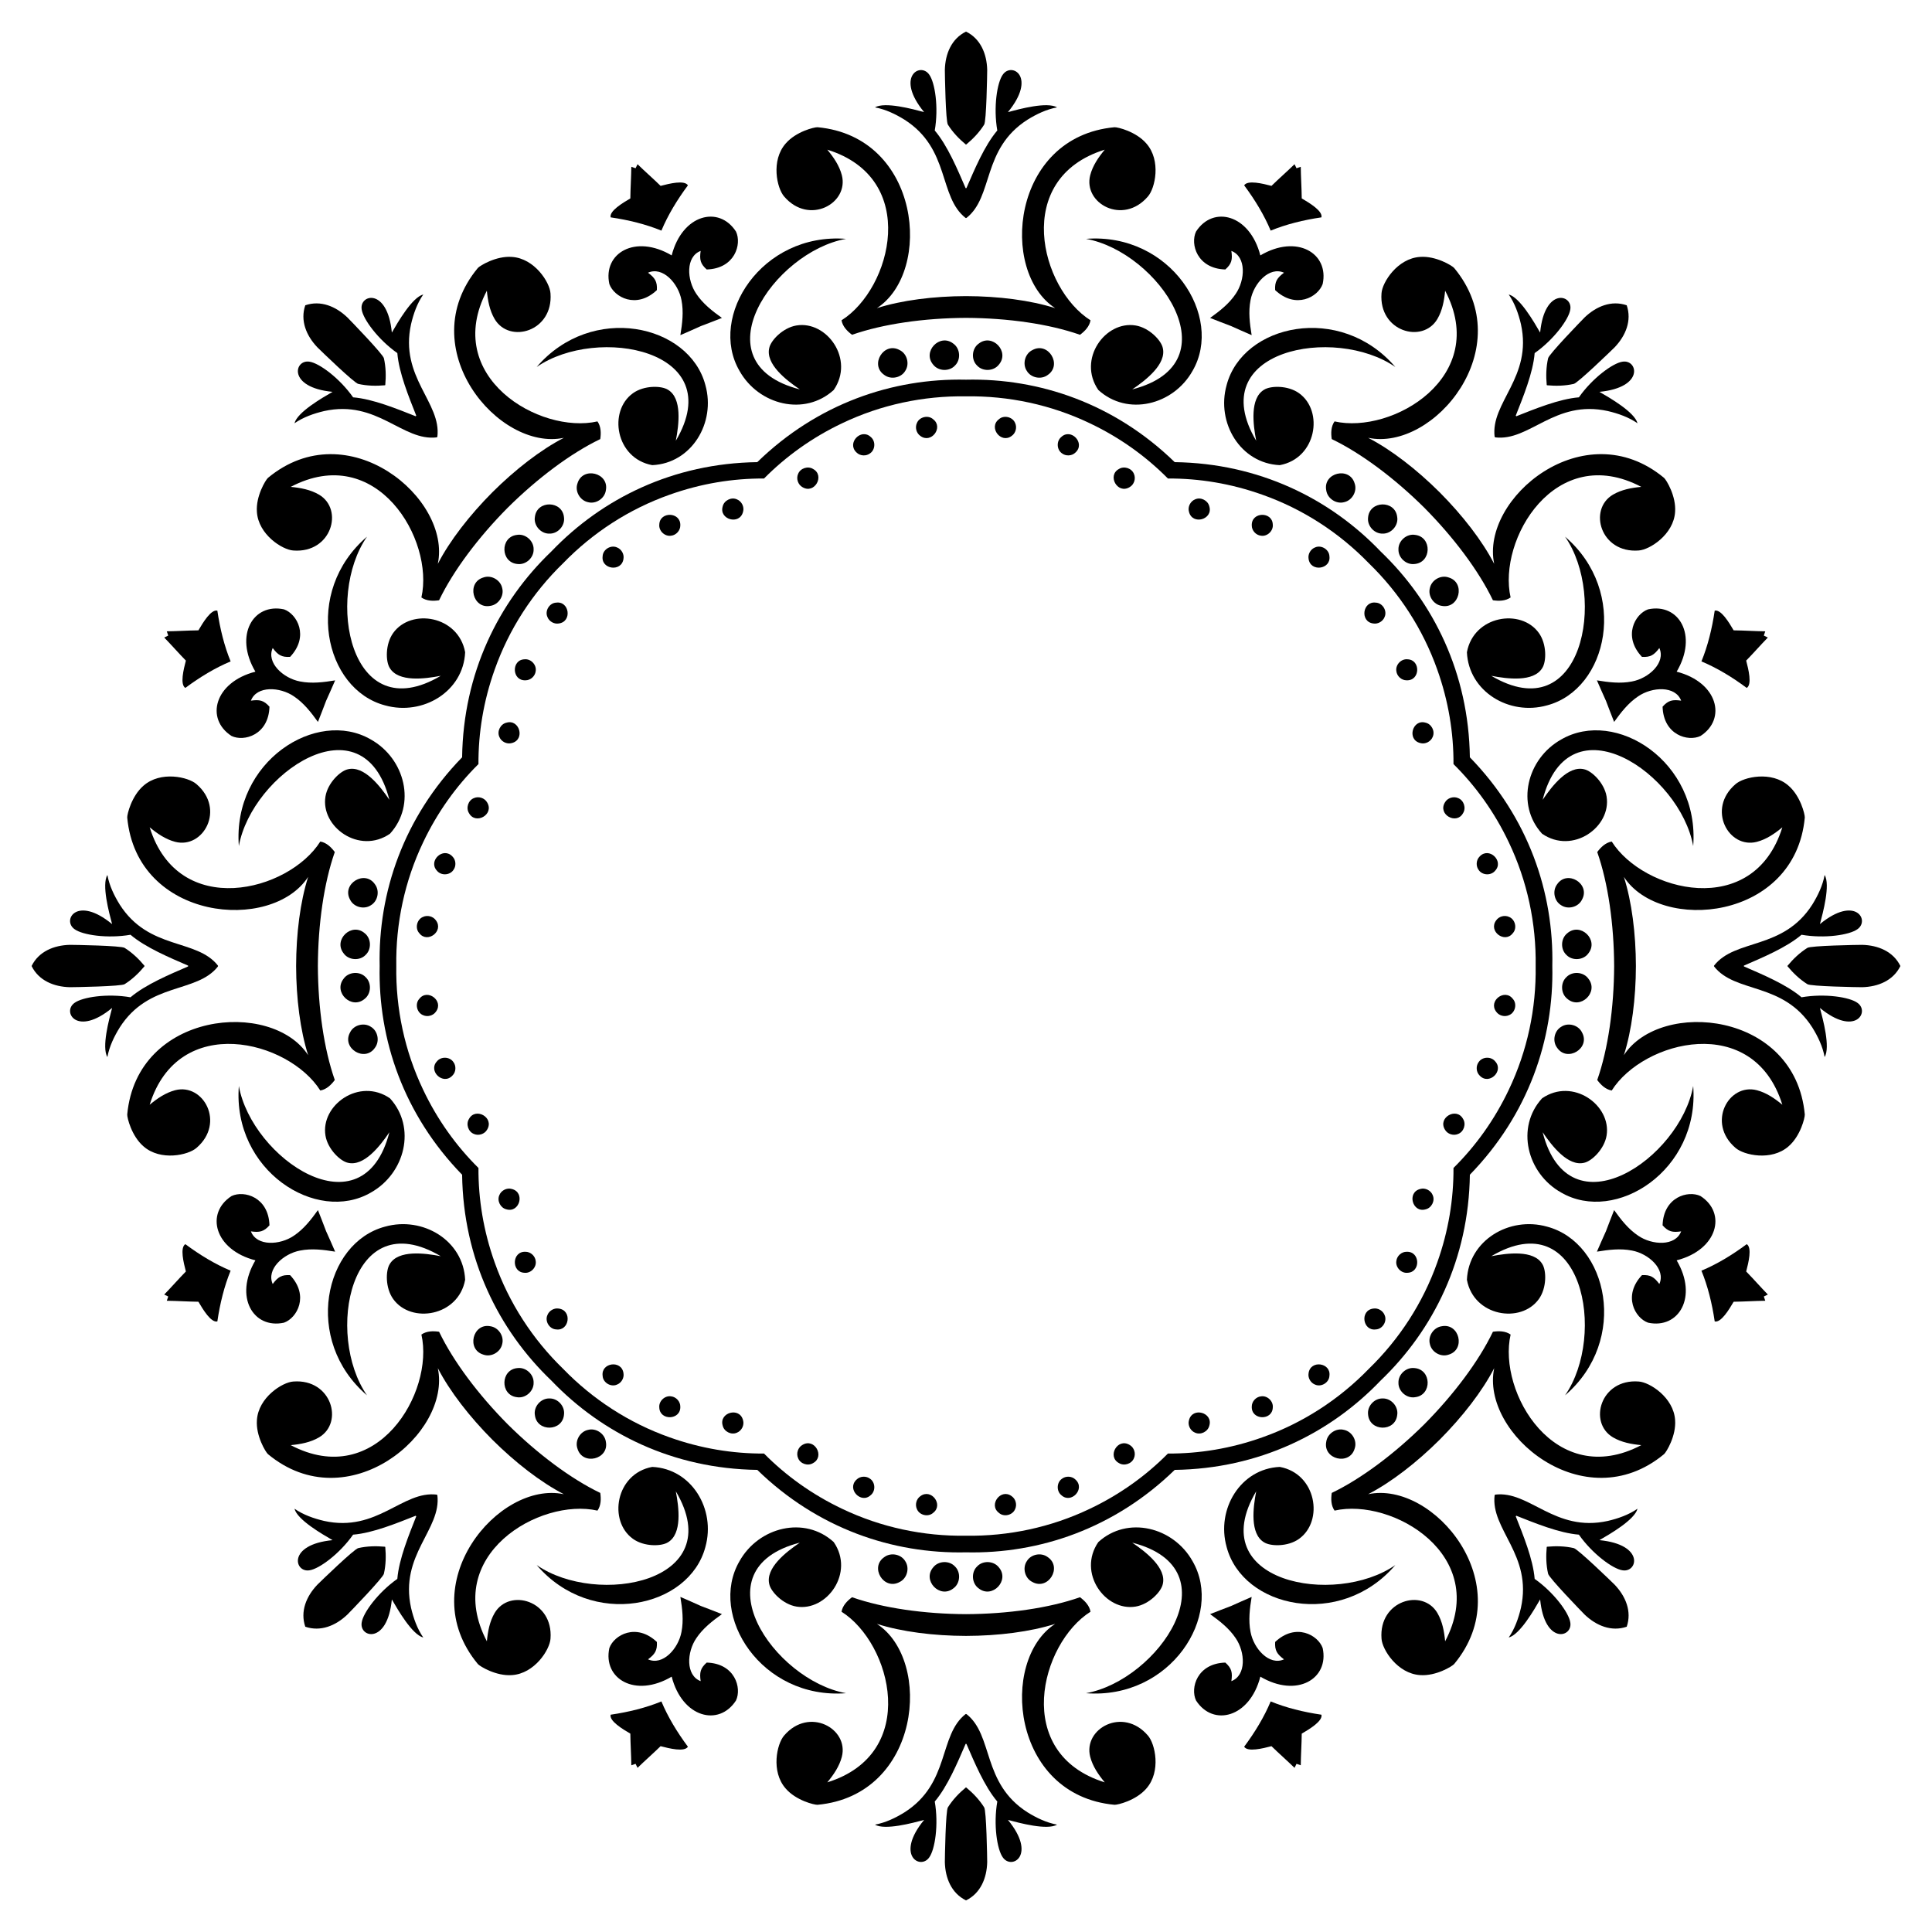 <?xml version="1.0" encoding="UTF-8"?>
<svg enable-background="new 0 0 1654.138 1654.138" version="1.1" viewBox="0 0 1654.1 1654.1" xml:space="preserve" xmlns="http://www.w3.org/2000/svg">

	<path d="m1087.9 197.45c13.209-5.426 28-9.091 43.463-11.364 1.263-5.417-10.154-12.277-16.865-16.213-0.095-9.027-0.733-18.038-0.843-27.072-1.227 0.404-2.437 0.817-3.631 1.239-0.546-1.143-1.11-2.291-1.692-3.444-6.466 6.31-13.289 12.231-19.739 18.547-7.529-1.963-20.452-5.185-23.39-0.461 9.326 12.54 17.194 25.59 22.697 38.768z"/>
	<path d="m1456.7 566.27c13.177 5.504 26.228 13.371 38.769 22.697 4.724-2.937 1.501-15.86-0.461-23.39 6.315-6.45 12.237-13.274 18.547-19.739-1.153-0.582-2.301-1.146-3.444-1.692 0.422-1.194 0.835-2.405 1.239-3.632-9.034-0.11-18.046-0.748-27.072-0.843-3.936-6.712-10.795-18.128-16.213-16.865-2.274 15.463-5.939 30.254-11.365 43.464z"/>
	<path d="m1456.7 1087.9c5.426 13.209 9.091 28 11.364 43.463 5.417 1.263 12.276-10.154 16.213-16.865 9.026-0.095 18.038-0.733 27.072-0.843-0.404-1.227-0.817-2.437-1.239-3.631 1.143-0.546 2.291-1.11 3.444-1.692-6.31-6.466-12.232-13.289-18.547-19.739 1.963-7.529 5.185-20.452 0.461-23.39-12.541 9.326-25.591 17.194-38.768 22.697z"/>
	<path d="m1087.9 1456.7c-5.504 13.177-13.371 26.228-22.697 38.769 2.937 4.724 15.86 1.501 23.39-0.461 6.45 6.315 13.274 12.237 19.739 18.547 0.582-1.153 1.146-2.301 1.692-3.444 1.194 0.422 2.405 0.835 3.631 1.239 0.11-9.034 0.748-18.046 0.843-27.072 6.712-3.936 18.128-10.795 16.865-16.213-15.462-2.274-30.253-5.939-43.463-11.365z"/>
	<path d="m566.27 1456.7c-13.209 5.426-28 9.091-43.463 11.364-1.263 5.417 10.154 12.276 16.865 16.213 0.095 9.026 0.733 18.038 0.843 27.072 1.227-0.404 2.437-0.817 3.632-1.239 0.546 1.143 1.11 2.291 1.692 3.444 6.466-6.31 13.289-12.232 19.739-18.547 7.529 1.963 20.452 5.185 23.39 0.461-9.327-12.541-17.195-25.591-22.698-38.768z"/>
	<path d="m197.45 1087.9c-13.177-5.504-26.228-13.371-38.769-22.697-4.724 2.937-1.501 15.86 0.461 23.39-6.315 6.45-12.237 13.274-18.547 19.739 1.153 0.582 2.301 1.146 3.444 1.692-0.422 1.194-0.835 2.405-1.239 3.631 9.034 0.11 18.046 0.748 27.072 0.843 3.936 6.712 10.795 18.128 16.213 16.865 2.273-15.462 5.938-30.253 11.365-43.463z"/>
	<path d="m197.45 566.27c-5.426-13.209-9.091-28-11.364-43.463-5.417-1.263-12.277 10.154-16.213 16.865-9.027 0.095-18.038 0.733-27.072 0.843 0.404 1.227 0.817 2.437 1.239 3.632-1.143 0.546-2.291 1.11-3.444 1.692 6.31 6.466 12.231 13.289 18.547 19.739-1.963 7.529-5.185 20.452-0.461 23.39 12.54-9.327 25.59-17.195 38.768-22.698z"/>
	<path d="m566.27 197.45c5.504-13.177 13.371-26.228 22.697-38.769-2.937-4.724-15.86-1.501-23.39 0.461-6.45-6.315-13.274-12.237-19.739-18.547-0.582 1.153-1.146 2.301-1.692 3.444-1.194-0.422-2.405-0.835-3.632-1.239-0.11 9.034-0.748 18.046-0.843 27.072-6.712 3.936-18.128 10.795-16.865 16.213 15.463 2.273 30.254 5.938 43.464 11.365z"/>
	<path d="m1054 279.15c5.859 2.619 11.711 5.266 17.611 7.784-1.621-9.877-2.918-20.055-0.946-29.983 2.633-14.283 16.009-29.138 28.649-23.465-5.965 4.452-8.015 7.589-7.582 14.893 17.609 16.593 36.713 5.993 40.689-5.228 5.689-26.35-22.123-42.959-53.368-24.484-9.03-35.157-40.441-43.079-55.05-20.424-5.123 10.746 0.891 31.75 25.075 32.468 5.47-4.858 6.239-8.525 5.169-15.892 12.949 4.926 11.903 24.888 3.666 36.85-5.626 8.415-13.74 14.694-21.87 20.533 5.953 2.391 11.962 4.657 17.957 6.948z"/>
	<path d="m1375 600.12c2.291 5.995 4.557 12.004 6.949 17.957 5.838-8.13 12.117-16.245 20.533-21.87 11.962-8.237 31.924-9.283 36.85 3.666-7.366-1.07-11.034-0.301-15.892 5.169 0.718 24.184 21.722 30.197 32.468 25.075 22.655-14.609 14.733-46.02-20.424-55.05 18.474-31.245 1.866-59.057-24.484-53.368-11.221 3.976-21.821 23.08-5.228 40.689 7.303 0.433 10.44-1.617 14.893-7.582 5.673 12.64-9.182 26.015-23.464 28.649-9.929 1.973-20.106 0.675-29.983-0.946 2.517 5.901 5.163 11.752 7.782 17.611z"/>
	<path d="m1375 1054c-2.619 5.859-5.266 11.711-7.784 17.611 9.877-1.621 20.055-2.918 29.983-0.946 14.283 2.633 29.138 16.009 23.464 28.649-4.452-5.965-7.589-8.015-14.893-7.582-16.593 17.609-5.993 36.713 5.228 40.689 26.35 5.689 42.959-22.123 24.484-53.368 35.157-9.03 43.079-40.441 20.424-55.05-10.746-5.123-31.75 0.891-32.468 25.075 4.858 5.47 8.525 6.239 15.892 5.169-4.926 12.949-24.888 11.903-36.85 3.666-8.415-5.626-14.694-13.74-20.533-21.87-2.39 5.953-4.656 11.962-6.947 17.957z"/>
	<path d="m1054 1375c-5.995 2.291-12.004 4.557-17.957 6.949 8.13 5.838 16.245 12.117 21.87 20.533 8.237 11.962 9.283 31.924-3.666 36.85 1.07-7.366 0.301-11.034-5.169-15.892-24.184 0.718-30.198 21.722-25.075 32.468 14.609 22.655 46.02 14.733 55.05-20.424 31.245 18.474 59.057 1.866 53.368-24.484-3.976-11.221-23.081-21.821-40.689-5.228-0.433 7.303 1.616 10.44 7.582 14.893-12.64 5.673-26.015-9.182-28.649-23.464-1.973-9.929-0.675-20.106 0.946-29.983-5.901 2.517-11.752 5.163-17.611 7.782z"/>
	<path d="m600.12 1375c-5.859-2.619-11.711-5.266-17.611-7.784 1.621 9.877 2.919 20.055 0.946 29.983-2.633 14.283-16.009 29.138-28.649 23.464 5.965-4.452 8.015-7.589 7.582-14.893-17.609-16.593-36.713-5.993-40.689 5.228-5.689 26.35 22.123 42.959 53.368 24.484 9.03 35.157 40.441 43.079 55.05 20.424 5.123-10.746-0.891-31.75-25.075-32.468-5.47 4.858-6.239 8.525-5.169 15.892-12.949-4.926-11.903-24.888-3.666-36.85 5.626-8.415 13.74-14.694 21.87-20.533-5.953-2.39-11.962-4.656-17.957-6.947z"/>
	<path d="m279.15 1054c-2.291-5.995-4.557-12.004-6.949-17.957-5.838 8.13-12.117 16.245-20.533 21.87-11.962 8.237-31.924 9.283-36.85-3.666 7.367 1.07 11.034 0.301 15.892-5.169-0.718-24.184-21.723-30.198-32.468-25.075-22.655 14.609-14.733 46.02 20.424 55.05-18.475 31.245-1.866 59.057 24.484 53.368 11.221-3.976 21.821-23.081 5.228-40.689-7.303-0.433-10.44 1.616-14.893 7.582-5.673-12.64 9.182-26.015 23.465-28.649 9.929-1.973 20.106-0.675 29.983 0.946-2.517-5.901-5.164-11.752-7.783-17.611z"/>
	<path d="m279.15 600.12c2.619-5.859 5.266-11.711 7.784-17.611-9.877 1.621-20.055 2.919-29.983 0.946-14.283-2.633-29.138-16.009-23.465-28.649 4.452 5.965 7.589 8.015 14.893 7.582 16.593-17.609 5.993-36.713-5.228-40.689-26.35-5.689-42.959 22.123-24.484 53.368-35.157 9.03-43.079 40.441-20.424 55.05 10.746 5.123 31.75-0.891 32.468-25.075-4.858-5.47-8.525-6.239-15.892-5.169 4.926-12.949 24.888-11.903 36.85-3.666 8.415 5.626 14.694 13.74 20.533 21.87 2.391-5.953 4.657-11.962 6.948-17.957z"/>
	<path d="m600.12 279.15c5.995-2.291 12.004-4.557 17.957-6.949-8.13-5.838-16.245-12.117-21.87-20.533-8.237-11.962-9.283-31.924 3.666-36.85-1.07 7.367-0.301 11.034 5.169 15.892 24.184-0.718 30.197-21.723 25.075-32.468-14.609-22.655-46.02-14.733-55.05 20.424-31.245-18.475-59.057-1.866-53.368 24.484 3.976 11.221 23.08 21.821 40.689 5.228 0.433-7.303-1.617-10.44-7.582-14.893 12.64-5.673 26.015 9.182 28.649 23.465 1.973 9.929 0.675 20.106-0.946 29.983 5.901-2.517 11.752-5.164 17.611-7.783z"/>
	<path d="m1232.6 421.51c-19.543-19.455-41.43-36.454-61.246-46.677 56.004 11.866 130.36-77.08 73.605-145.44-1.834-2.032-15.662-10.448-29.111-9.444-19.441 1.219-32.513 21.851-33.056 31.215-2.484 32.648 35.156 43.431 47.816 21.976 4.312-7.34 5.881-15.89 6.658-24.257 38.74 73.661-45.222 123.12-94.68 111.9-3.094 4.4-3.153 10.017-2.405 15.135 25.393 12.199 53.967 33.693 79.243 58.758 25.065 25.276 46.56 53.85 58.758 79.243 5.118 0.748 10.735 0.689 15.135-2.405-11.216-49.457 38.243-133.42 111.9-94.68-8.366 0.777-16.916 2.346-24.256 6.658-21.455 12.66-10.672 50.3 21.976 47.816 9.365-0.543 29.996-13.615 31.215-33.056 1.004-13.449-7.413-27.276-9.444-29.111-68.356-56.756-157.3 17.602-145.44 73.605-10.223-19.815-27.222-41.701-46.676-61.244z"/>
	<path d="m1400.6 827.07c-0.063-27.576-3.518-55.072-10.302-76.313 31.21 47.991 146.68 37.676 154.89-50.792 0.139-2.734-3.687-18.462-13.906-27.263-14.609-12.885-38.441-7.539-45.446-1.301-24.842 21.33-5.851 55.57 18.272 49.351 8.239-2.141 15.394-7.078 21.86-12.444-24.693 79.48-119.04 55.082-146.08 12.18-5.299 0.923-9.312 4.853-12.403 9.001 9.33 26.581 14.336 61.985 14.485 97.582-0.149 35.596-5.155 71-14.485 97.582 3.09 4.148 7.104 8.078 12.403 9.001 27.04-42.903 121.38-67.3 146.08 12.18-6.465-5.367-13.621-10.303-21.86-12.444-24.123-6.219-43.114 28.021-18.272 49.351 7.006 6.238 30.838 11.584 45.446-1.301 10.219-8.8 14.046-24.529 13.906-27.263-8.203-88.468-123.68-98.784-154.89-50.792 6.784-21.243 10.239-48.739 10.302-76.315z"/>
	<path d="m1232.6 1232.6c19.455-19.543 36.454-41.43 46.677-61.246-11.866 56.004 77.08 130.36 145.44 73.605 2.031-1.834 10.448-15.662 9.444-29.111-1.219-19.441-21.851-32.513-31.215-33.056-32.648-2.484-43.431 35.156-21.976 47.816 7.34 4.312 15.89 5.881 24.256 6.658-73.661 38.74-123.12-45.222-111.9-94.68-4.4-3.094-10.016-3.153-15.135-2.405-12.198 25.393-33.693 53.967-58.758 79.243-25.276 25.065-53.85 46.56-79.243 58.758-0.748 5.118-0.689 10.735 2.405 15.135 49.457-11.216 133.42 38.243 94.68 111.9-0.777-8.366-2.346-16.916-6.658-24.256-12.66-21.455-50.3-10.672-47.816 21.976 0.543 9.365 13.615 29.996 33.056 31.215 13.449 1.004 27.276-7.413 29.111-9.444 56.756-68.356-17.602-157.3-73.605-145.44 19.815-10.223 41.701-27.222 61.245-46.676z"/>
	<path d="m827.07 1400.6c27.576-0.063 55.072-3.518 76.313-10.302-47.991 31.21-37.676 146.68 50.792 154.89 2.734 0.139 18.462-3.687 27.263-13.906 12.885-14.609 7.539-38.441 1.301-45.446-21.33-24.842-55.57-5.851-49.351 18.272 2.141 8.239 7.078 15.394 12.444 21.86-79.48-24.693-55.082-119.04-12.18-146.08-0.923-5.299-4.853-9.312-9.001-12.403-26.581 9.33-61.985 14.336-97.582 14.485-35.596-0.149-71-5.155-97.582-14.485-4.148 3.09-8.078 7.104-9.001 12.403 42.903 27.04 67.3 121.38-12.18 146.08 5.367-6.465 10.303-13.621 12.444-21.86 6.219-24.123-28.021-43.114-49.351-18.272-6.238 7.006-11.584 30.838 1.301 45.446 8.8 10.219 24.529 14.046 27.263 13.906 88.468-8.203 98.784-123.68 50.792-154.89 21.243 6.784 48.739 10.239 76.315 10.302z"/>
	<path d="m421.51 1232.6c19.543 19.455 41.43 36.454 61.246 46.677-56.004-11.866-130.36 77.08-73.605 145.44 1.834 2.031 15.662 10.448 29.111 9.444 19.441-1.219 32.513-21.851 33.056-31.215 2.484-32.648-35.156-43.431-47.816-21.976-4.312 7.34-5.881 15.89-6.658 24.256-38.74-73.661 45.222-123.12 94.68-111.9 3.094-4.4 3.153-10.016 2.405-15.135-25.393-12.198-53.967-33.693-79.243-58.758-25.065-25.276-46.56-53.85-58.758-79.243-5.118-0.748-10.735-0.689-15.135 2.405 11.216 49.457-38.243 133.42-111.9 94.68 8.367-0.777 16.916-2.346 24.257-6.658 21.455-12.66 10.672-50.3-21.976-47.816-9.364 0.543-29.996 13.615-31.215 33.056-1.004 13.449 7.413 27.276 9.444 29.111 68.356 56.756 157.3-17.602 145.44-73.605 10.221 19.815 27.22 41.701 46.675 61.245z"/>
	<path d="m253.52 827.07c0.063 27.576 3.518 55.072 10.302 76.313-31.21-47.991-146.68-37.676-154.89 50.792-0.139 2.734 3.687 18.462 13.906 27.263 14.609 12.885 38.441 7.539 45.446 1.301 24.842-21.33 5.851-55.57-18.272-49.351-8.239 2.141-15.394 7.078-21.86 12.444 24.693-79.48 119.04-55.082 146.08-12.18 5.299-0.923 9.312-4.853 12.403-9.001-9.33-26.581-14.336-61.985-14.485-97.582 0.149-35.596 5.155-71 14.485-97.582-3.09-4.148-7.103-8.078-12.403-9.001-27.04 42.903-121.38 67.3-146.08-12.18 6.466 5.367 13.621 10.303 21.86 12.444 24.123 6.219 43.114-28.021 18.272-49.351-7.006-6.238-30.838-11.584-45.446 1.301-10.22 8.8-14.045 24.529-13.906 27.263 8.203 88.468 123.68 98.784 154.89 50.792-6.783 21.243-10.239 48.739-10.302 76.315z"/>
	<path d="m421.51 421.51c-19.455 19.543-36.454 41.43-46.677 61.246 11.866-56.004-77.08-130.36-145.44-73.605-2.032 1.834-10.448 15.662-9.444 29.111 1.219 19.441 21.851 32.513 31.215 33.056 32.648 2.484 43.431-35.156 21.976-47.816-7.34-4.312-15.89-5.881-24.257-6.658 73.661-38.74 123.12 45.222 111.9 94.68 4.4 3.094 10.017 3.153 15.135 2.405 12.199-25.393 33.693-53.967 58.758-79.243 25.276-25.065 53.85-46.56 79.243-58.758 0.748-5.118 0.689-10.735-2.405-15.135-49.457 11.216-133.42-38.243-94.68-111.9 0.777 8.367 2.346 16.916 6.658 24.257 12.66 21.455 50.3 10.672 47.816-21.976-0.543-9.364-13.615-29.996-33.056-31.215-13.449-1.004-27.276 7.413-29.111 9.444-56.756 68.356 17.602 157.3 73.605 145.44-19.815 10.221-41.701 27.22-61.244 46.675z"/>
	<path d="m827.07 253.52c-27.576 0.063-55.072 3.518-76.313 10.302 47.991-31.21 37.676-146.68-50.792-154.89-2.734-0.139-18.462 3.687-27.263 13.906-12.885 14.609-7.539 38.441-1.301 45.446 21.33 24.842 55.57 5.851 49.351-18.272-2.141-8.239-7.078-15.394-12.444-21.86 79.48 24.693 55.082 119.04 12.18 146.08 0.923 5.299 4.853 9.312 9.001 12.403 26.581-9.33 61.985-14.336 97.582-14.485 35.596 0.149 71 5.155 97.582 14.485 4.148-3.09 8.078-7.103 9.001-12.403-42.903-27.04-67.3-121.38 12.18-146.08-5.367 6.466-10.303 13.621-12.444 21.86-6.219 24.123 28.021 43.114 49.351 18.272 6.238-7.006 11.584-30.838-1.301-45.446-8.8-10.22-24.529-14.045-27.263-13.906-88.468 8.203-98.784 123.68-50.792 154.89-21.243-6.783-48.739-10.239-76.315-10.302z"/>
	<path d="m1298.2 355.89c-0.193 0.079-0.388 0.158-0.582 0.237 6.409-16.24 14.918-36.848 16.293-53.814 16.419-11.547 29.309-29.021 30.504-37.301 2.243-13.061-22.048-19.201-25.811 19.718-5.119-8.823-17.319-30.121-26.904-32.616 5.236 7.597 8.345 16.433 10.449 25.356 10.089 45.576-26.216 67.106-22.497 96.63 0.108 4e-3 0.216 8e-3 0.324 0.013 4e-3 0.108 9e-3 0.216 0.013 0.324 29.524 3.719 51.054-32.586 96.63-22.497 8.924 2.105 17.76 5.214 25.356 10.449-2.495-9.584-23.792-21.784-32.616-26.904 38.918-3.764 32.778-28.054 19.718-25.811-8.28 1.195-25.754 14.085-37.302 30.504-16.966 1.375-37.575 9.884-53.814 16.293 0.081-0.194 0.16-0.388 0.239-0.581z"/>
	<path d="m1493.4 827.07c-0.193-0.081-0.386-0.162-0.579-0.244 16.015-6.951 36.604-15.507 49.574-26.532 19.775 3.445 41.246 0.204 47.946-4.807 10.821-7.649-2.013-29.167-32.194-4.309 2.619-9.859 9.052-33.545 4.039-42.087-1.67 9.074-5.719 17.52-10.541 25.318-25.093 39.361-65.988 28.914-84.235 52.42 0.073 0.079 0.147 0.159 0.22 0.239-0.073 0.08-0.147 0.159-0.22 0.239 18.247 23.507 59.142 13.059 84.235 52.42 4.822 7.798 8.872 16.245 10.541 25.318 5.013-8.541-1.42-32.228-4.039-42.087 30.181 24.858 43.015 3.341 32.194-4.309-6.7-5.01-28.171-8.251-47.946-4.807-12.97-11.025-33.559-19.58-49.574-26.532 0.193-0.078 0.386-0.159 0.579-0.24z"/>
	<path d="m1298.2 1298.2c-0.079-0.193-0.158-0.388-0.237-0.582 16.24 6.409 36.848 14.918 53.814 16.293 11.547 16.419 29.021 29.309 37.302 30.504 13.061 2.243 19.201-22.048-19.718-25.811 8.823-5.119 30.121-17.319 32.616-26.904-7.597 5.236-16.432 8.345-25.356 10.449-45.576 10.089-67.106-26.216-96.63-22.497-4e-3 0.108-9e-3 0.216-0.013 0.324-0.108 4e-3 -0.216 9e-3 -0.324 0.013-3.719 29.524 32.586 51.054 22.497 96.63-2.104 8.924-5.214 17.76-10.449 25.356 9.584-2.495 21.784-23.792 26.904-32.616 3.764 38.918 28.054 32.778 25.811 19.718-1.195-8.28-14.085-25.754-30.504-37.302-1.375-16.966-9.884-37.575-16.293-53.814 0.193 0.081 0.387 0.16 0.58 0.239z"/>
	<path d="m827.07 1493.4c0.081-0.193 0.162-0.386 0.244-0.579 6.951 16.015 15.507 36.604 26.532 49.574-3.445 19.775-0.204 41.246 4.807 47.946 7.649 10.821 29.167-2.013 4.309-32.194 9.859 2.619 33.545 9.052 42.087 4.039-9.074-1.67-17.52-5.719-25.318-10.541-39.361-25.093-28.914-65.988-52.42-84.235-0.079 0.073-0.159 0.147-0.239 0.22-0.08-0.073-0.159-0.147-0.239-0.22-23.507 18.247-13.059 59.142-52.42 84.235-7.798 4.822-16.245 8.872-25.318 10.541 8.541 5.013 32.228-1.42 42.087-4.039-24.858 30.181-3.341 43.015 4.309 32.194 5.01-6.7 8.251-28.171 4.807-47.946 11.025-12.97 19.58-33.559 26.532-49.574 0.078 0.193 0.159 0.386 0.24 0.579z"/>
	<path d="m355.89 1298.2c0.194-0.079 0.388-0.158 0.582-0.237-6.409 16.24-14.918 36.848-16.293 53.814-16.419 11.547-29.309 29.021-30.504 37.302-2.243 13.061 22.048 19.201 25.811-19.718 5.119 8.823 17.319 30.121 26.904 32.616-5.236-7.597-8.345-16.432-10.449-25.356-10.089-45.576 26.216-67.106 22.497-96.63-0.108-4e-3 -0.216-9e-3 -0.324-0.013-4e-3 -0.108-9e-3 -0.216-0.013-0.324-29.524-3.719-51.054 32.586-96.63 22.497-8.924-2.104-17.76-5.214-25.356-10.449 2.495 9.584 23.793 21.784 32.616 26.904-38.918 3.764-32.778 28.054-19.718 25.811 8.28-1.195 25.754-14.085 37.301-30.504 16.966-1.375 37.575-9.884 53.814-16.293-0.08 0.193-0.159 0.387-0.238 0.58z"/>
	<path d="m160.72 827.07c0.193 0.081 0.386 0.162 0.579 0.244-16.015 6.951-36.604 15.507-49.574 26.532-19.775-3.445-41.246-0.204-47.946 4.807-10.821 7.649 2.013 29.167 32.194 4.309-2.619 9.859-9.052 33.545-4.039 42.087 1.67-9.074 5.719-17.52 10.541-25.318 25.093-39.361 65.988-28.914 84.235-52.42-0.073-0.079-0.147-0.159-0.22-0.239 0.073-0.08 0.147-0.159 0.22-0.239-18.247-23.507-59.142-13.059-84.235-52.42-4.822-7.798-8.872-16.245-10.541-25.318-5.013 8.541 1.42 32.228 4.039 42.087-30.181-24.858-43.015-3.341-32.194 4.309 6.7 5.01 28.17 8.251 47.946 4.807 12.97 11.025 33.559 19.58 49.574 26.532-0.193 0.078-0.386 0.159-0.579 0.24z"/>
	<path d="m355.89 355.89c0.079 0.194 0.158 0.388 0.237 0.582-16.24-6.409-36.848-14.918-53.814-16.293-11.547-16.419-29.021-29.309-37.301-30.504-13.061-2.243-19.201 22.048 19.718 25.811-8.823 5.119-30.121 17.319-32.616 26.904 7.597-5.236 16.433-8.345 25.356-10.449 45.576-10.089 67.106 26.216 96.63 22.497 4e-3 -0.108 8e-3 -0.216 0.013-0.324 0.108-4e-3 0.216-9e-3 0.324-0.013 3.719-29.524-32.586-51.054-22.497-96.63 2.105-8.924 5.214-17.76 10.449-25.356-9.584 2.495-21.784 23.793-26.904 32.616-3.764-38.918-28.054-32.778-25.811-19.718 1.195 8.28 14.085 25.754 30.504 37.301 1.375 16.966 9.884 37.575 16.293 53.814-0.194-0.08-0.388-0.159-0.581-0.238z"/>
	<path d="m827.07 160.72c-0.081 0.193-0.162 0.386-0.244 0.579-6.951-16.015-15.507-36.604-26.532-49.574 3.445-19.775 0.204-41.246-4.807-47.946-7.649-10.821-29.167 2.013-4.309 32.194-9.859-2.619-33.545-9.052-42.087-4.039 9.074 1.67 17.52 5.719 25.318 10.541 39.361 25.093 28.914 65.988 52.42 84.235 0.079-0.073 0.159-0.147 0.239-0.22 0.08 0.073 0.159 0.147 0.239 0.22 23.507-18.247 13.059-59.142 52.42-84.235 7.798-4.822 16.245-8.872 25.318-10.541-8.541-5.013-32.228 1.42-42.087 4.039 24.858-30.181 3.341-43.015-4.309-32.194-5.01 6.7-8.251 28.17-4.807 47.946-11.025 12.97-19.58 33.559-26.532 49.574-0.078-0.193-0.159-0.386-0.24-0.579z"/>
	<path d="m1392.7 261.4c-5e-3 -0.014-0.011-0.029-0.016-0.043-13.036-4.45-25.951 0.856-35.93 10.346-2.835 2.849-30.897 31.85-31.34 35.058-1.708 7.501-1.877 15.281-1.166 22.922 0.052 4e-3 0.105 8e-3 0.158 0.011 4e-3 0.052 7e-3 0.105 0.011 0.158 7.641 0.711 15.421 0.543 22.922-1.166 3.207-0.443 32.209-28.505 35.058-31.34 9.49-9.979 14.796-22.894 10.346-35.93-0.014-5e-3 -0.029-0.011-0.043-0.016z"/>
	<path d="m1627 827.07c6e-3 -0.014 0.013-0.028 0.019-0.042-6.071-12.364-18.955-17.745-32.723-18.09-4.019 0.01-44.369 0.674-46.95 2.629-6.512 4.096-12.133 9.478-17.033 15.384 0.034 0.04 0.069 0.08 0.104 0.119-0.035 0.04-0.069 0.079-0.104 0.119 4.9 5.906 10.52 11.288 17.033 15.384 2.581 1.955 42.931 2.619 46.95 2.629 13.767-0.346 26.651-5.726 32.723-18.09-6e-3 -0.014-0.013-0.028-0.019-0.042z"/>
	<path d="m1392.7 1392.7c0.014-5e-3 0.029-0.011 0.043-0.016 4.45-13.036-0.856-25.951-10.346-35.93-2.849-2.835-31.85-30.897-35.058-31.34-7.501-1.708-15.281-1.877-22.922-1.166-4e-3 0.052-8e-3 0.105-0.011 0.158-0.053 4e-3 -0.105 7e-3 -0.158 0.011-0.711 7.641-0.543 15.421 1.166 22.922 0.443 3.207 28.505 32.209 31.34 35.058 9.979 9.49 22.895 14.796 35.93 10.346 5e-3 -0.014 0.011-0.029 0.016-0.043z"/>
	<path d="m827.07 1627c0.014 6e-3 0.028 0.013 0.042 0.019 12.364-6.071 17.745-18.955 18.09-32.723-0.01-4.019-0.674-44.369-2.629-46.95-4.096-6.512-9.478-12.133-15.384-17.033-0.04 0.034-0.08 0.069-0.119 0.104-0.04-0.035-0.079-0.069-0.119-0.104-5.906 4.9-11.288 10.52-15.384 17.033-1.955 2.581-2.619 42.931-2.629 46.95 0.346 13.767 5.726 26.651 18.09 32.723 0.014-6e-3 0.028-0.013 0.042-0.019z"/>
	<path d="m261.4 1392.7c5e-3 0.014 0.011 0.029 0.016 0.043 13.036 4.45 25.951-0.856 35.93-10.346 2.835-2.849 30.897-31.85 31.34-35.058 1.708-7.501 1.877-15.281 1.166-22.922-0.053-4e-3 -0.105-8e-3 -0.158-0.011-4e-3 -0.053-7e-3 -0.105-0.011-0.158-7.641-0.711-15.421-0.543-22.922 1.166-3.207 0.443-32.209 28.505-35.058 31.34-9.49 9.979-14.796 22.895-10.346 35.93 0.015 5e-3 0.029 0.011 0.043 0.016z"/>
	<path d="m27.088 827.07c-6e-3 0.014-0.013 0.028-0.019 0.042 6.071 12.364 18.955 17.745 32.723 18.09 4.019-0.01 44.369-0.674 46.95-2.629 6.512-4.096 12.133-9.478 17.033-15.384-0.034-0.04-0.069-0.08-0.103-0.119 0.035-0.04 0.069-0.079 0.103-0.119-4.9-5.906-10.52-11.288-17.033-15.384-2.581-1.955-42.931-2.619-46.95-2.629-13.767 0.346-26.651 5.726-32.723 18.09 6e-3 0.014 0.013 0.028 0.019 0.042z"/>
	<path d="m261.4 261.4c-0.014 5e-3 -0.029 0.011-0.043 0.016-4.45 13.036 0.856 25.951 10.346 35.93 2.849 2.835 31.85 30.897 35.058 31.34 7.501 1.708 15.281 1.877 22.922 1.166 4e-3 -0.053 8e-3 -0.105 0.011-0.158 0.052-4e-3 0.105-7e-3 0.158-0.011 0.711-7.641 0.543-15.421-1.166-22.922-0.443-3.207-28.505-32.209-31.34-35.058-9.979-9.49-22.894-14.796-35.93-10.346-5e-3 0.015-0.011 0.029-0.016 0.043z"/>
	<path d="m827.07 27.088c-0.014-6e-3 -0.028-0.013-0.042-0.019-12.364 6.071-17.745 18.955-18.09 32.723 0.01 4.019 0.674 44.369 2.629 46.95 4.096 6.512 9.478 12.133 15.384 17.033 0.04-0.034 0.08-0.069 0.119-0.103 0.04 0.035 0.079 0.069 0.119 0.103 5.906-4.9 11.288-10.52 15.384-17.033 1.955-2.581 2.619-42.931 2.629-46.95-0.346-13.767-5.726-26.651-18.09-32.723-0.014 6e-3 -0.028 0.013-0.042 0.019z"/>
	<path d="m1050.2 329.65c-9.104 32.334 11.797 67.074 45.484 68.59 31.413-5.773 37.895-46.321 16.477-61.616-9.544-6.837-24.41-6.497-29.983-2.904-12.184 7.352-9.369 29.673-6.673 43.644-46.139-77.985 67.556-99.019 119.13-63.149-47.187-55.064-130.67-36.681-144.44 15.435z"/>
	<path d="m633.14 317.54c16.426 29.301 55.77 39.087 80.663 16.338 18.13-26.295-5.958-59.549-31.919-55.22-11.584 1.914-21.855 12.666-23.255 19.148-3.417 13.814 14.357 27.607 26.143 35.579-87.769-22.519-22.248-117.79 39.587-128.89-72.302-5.569-118.34 66.463-91.219 113.05z"/>
	<path d="m329.65 603.91c32.334 9.104 67.074-11.797 68.59-45.485-5.773-31.413-46.321-37.895-61.616-16.477-6.837 9.544-6.497 24.41-2.904 29.983 7.352 12.184 29.673 9.369 43.644 6.673-77.985 46.139-99.019-67.556-63.149-119.13-55.064 47.188-36.681 130.68 15.435 144.44z"/>
	<path d="m317.54 1021c29.301-16.426 39.087-55.77 16.338-80.663-26.295-18.13-59.549 5.958-55.22 31.919 1.914 11.584 12.666 21.855 19.148 23.255 13.814 3.417 27.607-14.357 35.579-26.143-22.519 87.769-117.79 22.248-128.89-39.587-5.569 72.302 66.463 118.34 113.05 91.219z"/>
	<path d="m603.91 1324.5c9.104-32.334-11.797-67.074-45.485-68.59-31.413 5.773-37.895 46.321-16.477 61.616 9.544 6.837 24.41 6.497 29.983 2.904 12.184-7.352 9.369-29.673 6.673-43.644 46.139 77.985-67.556 99.019-119.13 63.149 47.188 55.064 130.68 36.682 144.44-15.435z"/>
	<path d="m1021 1336.6c-16.426-29.301-55.77-39.087-80.663-16.338-18.13 26.295 5.958 59.549 31.919 55.22 11.584-1.914 21.855-12.666 23.255-19.148 3.417-13.814-14.357-27.607-26.143-35.579 87.769 22.519 22.248 117.79-39.587 128.89 72.302 5.57 118.34-66.463 91.219-113.05z"/>
	<path d="m1324.5 1050.2c-32.334-9.104-67.074 11.797-68.59 45.484 5.773 31.413 46.321 37.895 61.616 16.477 6.837-9.544 6.497-24.41 2.904-29.983-7.352-12.184-29.673-9.369-43.644-6.673 77.985-46.139 99.019 67.556 63.149 119.13 55.064-47.187 36.682-130.67-15.435-144.44z"/>
	<path d="m1336.6 633.14c-29.301 16.426-39.087 55.77-16.338 80.663 26.295 18.13 59.549-5.958 55.22-31.919-1.914-11.584-12.666-21.855-19.148-23.255-13.814-3.417-27.607 14.357-35.579 26.143 22.519-87.769 117.79-22.248 128.89 39.587 5.57-72.302-66.463-118.34-113.05-91.219z"/>
	<path d="m1324.5 603.91c-32.334 9.104-67.074-11.797-68.59-45.485 5.773-31.413 46.321-37.895 61.616-16.477 6.837 9.544 6.497 24.41 2.904 29.983-7.352 12.184-29.673 9.369-43.644 6.673 77.985 46.139 99.019-67.556 63.149-119.13 55.064 47.188 36.682 130.68-15.435 144.44z"/>
	<path d="m1021 317.54c-16.426 29.301-55.77 39.087-80.663 16.338-18.13-26.295 5.958-59.549 31.919-55.22 11.584 1.914 21.855 12.666 23.255 19.148 3.417 13.814-14.357 27.607-26.143 35.579 87.769-22.519 22.248-117.79-39.587-128.89 72.302-5.569 118.34 66.463 91.219 113.05z"/>
	<path d="m603.91 329.65c9.104 32.334-11.797 67.074-45.485 68.59-31.413-5.773-37.895-46.321-16.477-61.616 9.544-6.837 24.41-6.497 29.983-2.904 12.184 7.352 9.369 29.673 6.673 43.644 46.139-77.985-67.556-99.019-119.13-63.149 47.188-55.064 130.68-36.681 144.44 15.435z"/>
	<path d="m317.54 633.14c29.301 16.426 39.087 55.77 16.338 80.663-26.295 18.13-59.549-5.958-55.22-31.919 1.914-11.584 12.666-21.855 19.148-23.255 13.814-3.417 27.607 14.357 35.579 26.143-22.519-87.769-117.79-22.248-128.89 39.587-5.569-72.302 66.463-118.34 113.05-91.219z"/>
	<path d="m329.65 1050.2c32.334-9.104 67.074 11.797 68.59 45.484-5.773 31.413-46.321 37.895-61.616 16.477-6.837-9.544-6.497-24.41-2.904-29.983 7.352-12.184 29.673-9.369 43.644-6.673-77.985-46.139-99.019 67.556-63.149 119.13-55.064-47.187-36.681-130.67 15.435-144.44z"/>
	<path d="m633.14 1336.6c16.426-29.301 55.77-39.087 80.663-16.338 18.13 26.295-5.958 59.549-31.919 55.22-11.584-1.914-21.855-12.666-23.255-19.148-3.417-13.814 14.357-27.607 26.143-35.579-87.769 22.519-22.248 117.79 39.587 128.89-72.302 5.57-118.34-66.463-91.219-113.05z"/>
	<path d="m1050.2 1324.5c-9.104-32.334 11.797-67.074 45.484-68.59 31.413 5.773 37.895 46.321 16.477 61.616-9.544 6.837-24.41 6.497-29.983 2.904-12.184-7.352-9.369-29.673-6.673-43.644-46.139 77.985 67.556 99.019 119.13 63.149-47.187 55.064-130.67 36.682-144.44-15.435z"/>
	<path d="m1336.6 1021c-29.301-16.426-39.087-55.77-16.338-80.663 26.295-18.13 59.549 5.958 55.22 31.919-1.914 11.584-12.666 21.855-19.148 23.255-13.814 3.417-27.607-14.357-35.579-26.143 22.519 87.769 117.79 22.248 128.89-39.587 5.57 72.302-66.463 118.34-113.05 91.219z"/>
	<path d="m1182 472.1c-43.518-45.501-104.48-75.444-176.27-76.437-51.467-50.063-115.75-71.998-178.69-70.595-62.946-1.402-127.23 20.532-178.69 70.595-71.793 0.993-132.76 30.936-176.27 76.437-45.501 43.518-75.444 104.48-76.437 176.27-50.063 51.467-71.998 115.75-70.595 178.69-1.402 62.946 20.532 127.23 70.595 178.69 0.993 71.793 30.936 132.76 76.437 176.27 43.518 45.501 104.48 75.444 176.27 76.437 51.467 50.063 115.75 71.998 178.69 70.595 62.946 1.402 127.23-20.533 178.69-70.595 71.793-0.993 132.76-30.936 176.27-76.437 45.501-43.518 75.444-104.48 76.437-176.27 50.063-51.467 71.998-115.75 70.595-178.69 1.402-62.946-20.533-127.23-70.595-178.69-0.993-71.793-30.936-132.76-76.437-176.27zm-182.08-62.42c26.714-0.138 54.019 4.294 80.946 13.908 34.549 12.231 65.705 32.467 91.047 58.599 26.132 25.341 46.367 56.498 58.599 91.047 9.614 26.927 14.046 54.232 13.909 80.946 18.987 18.792 35.161 41.234 47.403 67.072 15.781 33.078 23.503 69.418 22.944 105.82 0.559 36.397-7.163 72.737-22.944 105.82-12.242 25.839-28.416 48.28-47.403 67.072 0.138 26.714-4.294 54.019-13.909 80.946-12.231 34.549-32.467 65.705-58.599 91.047-25.341 26.132-56.498 46.367-91.047 58.599-26.927 9.614-54.232 14.046-80.946 13.909-18.792 18.987-41.234 35.161-67.072 47.403-33.078 15.781-69.418 23.503-105.82 22.944-36.397 0.559-72.737-7.163-105.82-22.944-25.839-12.242-48.28-28.416-67.072-47.403-26.714 0.138-54.019-4.294-80.946-13.909-34.549-12.231-65.706-32.467-91.047-58.599-26.132-25.341-46.367-56.498-58.599-91.047-9.614-26.927-14.046-54.232-13.908-80.946-18.987-18.792-35.161-41.234-47.403-67.072-15.781-33.078-23.503-69.418-22.944-105.82-0.559-36.397 7.163-72.737 22.944-105.82 12.242-25.839 28.416-48.28 47.403-67.072-0.138-26.714 4.294-54.019 13.908-80.946 12.231-34.549 32.467-65.706 58.599-91.047 25.341-26.132 56.498-46.367 91.047-58.599 26.927-9.614 54.232-14.046 80.946-13.908 18.792-18.987 41.234-35.161 67.072-47.403 33.078-15.781 69.418-23.503 105.82-22.944 36.397-0.559 72.737 7.163 105.82 22.944 25.838 12.243 48.28 28.416 67.072 47.403z"/>
	<path d="m1150.7 429.96c6.878-1.408 11.461-9.298 9.122-15.963-4.265-14.91-27.34-9.337-24.33 5.859 0.983 6.885 8.447 11.915 15.208 10.104z"/>
	<path d="m775.08 317.46c3.868-5.859 1.53-14.679-4.838-17.738-13.559-7.527-25.935 12.73-13.061 21.347 5.564 4.173 14.399 2.452 17.899-3.609z"/>
	<path d="m429.96 503.49c-1.408-6.878-9.298-11.461-15.963-9.122-14.91 4.265-9.337 27.34 5.859 24.33 6.885-0.983 11.915-8.447 10.104-15.208z"/>
	<path d="m317.46 879.06c-5.859-3.868-14.679-1.53-17.738 4.838-7.527 13.559 12.73 25.935 21.347 13.061 4.173-5.564 2.452-14.399-3.609-17.899z"/>
	<path d="m503.49 1224.2c-6.878 1.408-11.461 9.298-9.122 15.963 4.265 14.91 27.34 9.337 24.33-5.859-0.983-6.885-8.447-11.915-15.208-10.104z"/>
	<path d="m879.06 1336.7c-3.868 5.859-1.53 14.679 4.838 17.738 13.559 7.527 25.935-12.73 13.061-21.347-5.564-4.173-14.399-2.452-17.899 3.609z"/>
	<path d="m1224.2 1150.7c1.408 6.878 9.298 11.461 15.963 9.122 14.91-4.265 9.337-27.34-5.859-24.33-6.885 0.983-11.915 8.447-10.104 15.208z"/>
	<path d="m1336.7 775.08c5.859 3.868 14.679 1.53 17.738-4.838 7.527-13.559-12.73-25.935-21.347-13.061-4.173 5.564-2.452 14.399 3.609 17.899z"/>
	<path d="m1224.2 503.49c1.408-6.878 9.298-11.461 15.963-9.122 14.91 4.265 9.337 27.34-5.859 24.33-6.885-0.983-11.915-8.447-10.104-15.208z"/>
	<path d="m879.06 317.46c-3.868-5.859-1.53-14.679 4.838-17.738 13.559-7.527 25.935 12.73 13.061 21.347-5.564 4.173-14.399 2.452-17.899-3.609z"/>
	<path d="m503.49 429.96c-6.878-1.408-11.461-9.298-9.122-15.963 4.265-14.91 27.34-9.337 24.33 5.859-0.983 6.885-8.447 11.915-15.208 10.104z"/>
	<path d="m317.46 775.08c-5.859 3.868-14.679 1.53-17.738-4.838-7.527-13.559 12.73-25.935 21.347-13.061 4.173 5.564 2.452 14.399-3.609 17.899z"/>
	<path d="m429.96 1150.7c-1.408 6.878-9.298 11.461-15.963 9.122-14.91-4.265-9.337-27.34 5.859-24.33 6.885 0.983 11.915 8.447 10.104 15.208z"/>
	<path d="m775.08 1336.7c3.868 5.859 1.53 14.679-4.838 17.738-13.559 7.527-25.935-12.73-13.061-21.347 5.564-4.173 14.399-2.452 17.899 3.609z"/>
	<path d="m1150.7 1224.2c6.878 1.408 11.461 9.298 9.122 15.963-4.265 14.91-27.34 9.337-24.33-5.859 0.983-6.885 8.447-11.915 15.208-10.104z"/>
	<path d="m1336.7 879.06c5.859-3.868 14.679-1.53 17.738 4.838 7.527 13.559-12.73 25.935-21.347 13.061-4.173-5.564-2.452-14.399 3.609-17.899z"/>
	<path d="m1035.4 433.64c-1.144-5.111-7.245-8.286-12.077-6.159-4.128 1.569-6.629 6.438-5.375 10.698 2.912 11.704 20.732 6.629 17.452-4.539z"/>
	<path d="m696.2 401.55c-4.423-2.805-10.982-0.736-12.895 4.184-1.81 4.029-0.135 9.24 3.764 11.366 10.335 6.217 19.347-9.972 9.131-15.55z"/>
	<path d="m433.64 618.72c-5.111 1.144-8.286 7.245-6.159 12.077 1.569 4.128 6.438 6.629 10.698 5.375 11.704-2.912 6.629-20.731-4.539-17.452z"/>
	<path d="m401.55 957.94c-2.805 4.423-0.736 10.982 4.184 12.895 4.029 1.81 9.24 0.135 11.366-3.764 6.217-10.335-9.972-19.347-15.55-9.131z"/>
	<path d="m618.72 1220.5c1.144 5.111 7.245 8.286 12.077 6.159 4.128-1.569 6.629-6.438 5.375-10.698-2.912-11.704-20.731-6.629-17.452 4.539z"/>
	<path d="m957.94 1252.6c4.423 2.805 10.982 0.736 12.895-4.184 1.81-4.029 0.135-9.24-3.764-11.366-10.335-6.217-19.347 9.972-9.131 15.55z"/>
	<path d="m1220.5 1035.4c5.111-1.144 8.286-7.245 6.159-12.077-1.569-4.128-6.438-6.629-10.698-5.375-11.704 2.912-6.629 20.732 4.539 17.452z"/>
	<path d="m1252.6 696.2c2.805-4.423 0.736-10.982-4.184-12.895-4.029-1.81-9.24-0.135-11.366 3.764-6.217 10.335 9.972 19.347 15.55 9.131z"/>
	<path d="m1220.5 618.72c5.111 1.144 8.286 7.245 6.159 12.077-1.569 4.128-6.438 6.629-10.698 5.375-11.704-2.912-6.629-20.731 4.539-17.452z"/>
	<path d="m957.94 401.55c4.423-2.805 10.982-0.736 12.895 4.184 1.81 4.029 0.135 9.24-3.764 11.366-10.335 6.217-19.347-9.972-9.131-15.55z"/>
	<path d="m618.72 433.64c1.144-5.111 7.245-8.286 12.077-6.159 4.128 1.569 6.629 6.438 5.375 10.698-2.912 11.704-20.731 6.629-17.452-4.539z"/>
	<path d="m401.55 696.2c-2.805-4.423-0.736-10.982 4.184-12.895 4.029-1.81 9.24-0.135 11.366 3.764 6.217 10.335-9.972 19.347-15.55 9.131z"/>
	<path d="m433.64 1035.4c-5.111-1.144-8.286-7.245-6.159-12.077 1.569-4.128 6.438-6.629 10.698-5.375 11.704 2.912 6.629 20.732-4.539 17.452z"/>
	<path d="m696.2 1252.6c-4.423 2.805-10.982 0.736-12.895-4.184-1.81-4.029-0.135-9.24 3.764-11.366 10.335-6.217 19.347 9.972 9.131 15.55z"/>
	<path d="m1035.4 1220.5c-1.144 5.111-7.245 8.286-12.077 6.159-4.128-1.569-6.629-6.438-5.375-10.698 2.912-11.704 20.732-6.629 17.452 4.539z"/>
	<path d="m1252.6 957.94c2.805 4.423 0.736 10.982-4.184 12.895-4.029 1.81-9.24 0.135-11.366-3.764-6.217-10.335 9.972-19.347 15.55-9.131z"/>
	<path d="m1196.2 442.46c-1.794-14.502-23.895-14.023-24.924 0.821-0.785 7.032 5.412 13.785 12.495 13.58 7.392 0.235 13.771-7.112 12.429-14.401z"/>
	<path d="m816.1 294.12c-11.523-8.986-26.812 6.981-17.043 18.204 4.418 5.527 13.574 5.921 18.438 0.767 5.393-5.06 4.708-14.766-1.395-18.971z"/>
	<path d="m442.46 457.97c-14.502 1.794-14.023 23.895 0.821 24.924 7.032 0.785 13.785-5.412 13.58-12.495 0.235-7.392-7.112-13.771-14.401-12.429z"/>
	<path d="m294.12 838.04c-8.986 11.523 6.981 26.812 18.204 17.043 5.527-4.418 5.921-13.574 0.767-18.438-5.06-5.393-14.766-4.708-18.971 1.395z"/>
	<path d="m457.97 1211.7c1.794 14.502 23.895 14.023 24.924-0.821 0.785-7.032-5.412-13.786-12.495-13.58-7.392-0.235-13.771 7.112-12.429 14.401z"/>
	<path d="m838.04 1360c11.523 8.986 26.812-6.981 17.043-18.205-4.418-5.527-13.574-5.921-18.438-0.767-5.393 5.061-4.708 14.767 1.395 18.972z"/>
	<path d="m1211.7 1196.2c14.502-1.794 14.023-23.895-0.821-24.924-7.032-0.785-13.786 5.412-13.58 12.495-0.235 7.392 7.112 13.771 14.401 12.429z"/>
	<path d="m1360 816.1c8.986-11.523-6.981-26.812-18.205-17.043-5.527 4.418-5.921 13.574-0.767 18.438 5.061 5.393 14.767 4.708 18.972-1.395z"/>
	<path d="m1211.7 457.97c14.502 1.794 14.023 23.895-0.821 24.924-7.032 0.785-13.786-5.412-13.58-12.495-0.235-7.392 7.112-13.771 14.401-12.429z"/>
	<path d="m838.04 294.12c11.523-8.986 26.812 6.981 17.043 18.204-4.418 5.527-13.574 5.921-18.438 0.767-5.393-5.06-4.708-14.766 1.395-18.971z"/>
	<path d="m457.97 442.46c1.794-14.502 23.895-14.023 24.924 0.821 0.785 7.032-5.412 13.785-12.495 13.58-7.392 0.235-13.771-7.112-12.429-14.401z"/>
	<path d="m294.12 816.1c-8.986-11.523 6.981-26.812 18.204-17.043 5.527 4.418 5.921 13.574 0.767 18.438-5.06 5.393-14.766 4.708-18.971-1.395z"/>
	<path d="m442.46 1196.2c-14.502-1.794-14.023-23.895 0.821-24.924 7.032-0.785 13.785 5.412 13.58 12.495 0.235 7.392-7.112 13.771-14.401 12.429z"/>
	<path d="m816.1 1360c-11.523 8.986-26.812-6.981-17.043-18.205 4.418-5.527 13.574-5.921 18.438-0.767 5.393 5.061 4.708 14.767-1.395 18.972z"/>
	<path d="m1196.2 1211.7c-1.794 14.502-23.895 14.023-24.924-0.821-0.785-7.032 5.412-13.786 12.495-13.58 7.392-0.235 13.771 7.112 12.429 14.401z"/>
	<path d="m1360 838.04c8.986 11.523-6.981 26.812-18.205 17.043-5.527-4.418-5.921-13.574-0.767-18.438 5.061-5.393 14.767-4.708 18.972 1.395z"/>
	<path d="m1089.7 449.05c-0.375-11.361-18.426-10.929-17.987 0.792-0.051 4.363 3.542 8.337 7.875 8.807 5.412 0.879 10.713-4.144 10.112-9.599z"/>
	<path d="m745.45 374.08c-8.299-7.769-20.757 5.301-12.159 13.279 3.049 3.121 8.4 3.391 11.796 0.659 4.449-3.205 4.646-10.506 0.363-13.938z"/>
	<path d="m449.05 564.47c-11.361 0.375-10.929 18.426 0.792 17.987 4.363 0.051 8.337-3.542 8.807-7.875 0.879-5.412-4.144-10.713-9.599-10.112z"/>
	<path d="m374.08 908.69c-7.769 8.299 5.301 20.757 13.279 12.159 3.121-3.049 3.391-8.4 0.659-11.796-3.205-4.449-10.506-4.646-13.938-0.363z"/>
	<path d="m564.47 1205.1c0.375 11.361 18.426 10.929 17.987-0.792 0.051-4.363-3.542-8.337-7.875-8.807-5.412-0.879-10.713 4.144-10.112 9.599z"/>
	<path d="m908.69 1280.1c8.299 7.769 20.757-5.301 12.159-13.279-3.049-3.121-8.4-3.391-11.796-0.659-4.449 3.205-4.646 10.506-0.363 13.938z"/>
	<path d="m1205.1 1089.7c11.361-0.375 10.929-18.426-0.792-17.987-4.363-0.051-8.337 3.542-8.807 7.875-0.879 5.412 4.144 10.713 9.599 10.112z"/>
	<path d="m1280.1 745.45c7.769-8.299-5.301-20.757-13.279-12.159-3.121 3.049-3.391 8.4-0.659 11.796 3.205 4.449 10.506 4.646 13.938 0.363z"/>
	<path d="m1205.1 564.47c11.361 0.375 10.929 18.426-0.792 17.987-4.363 0.051-8.337-3.542-8.807-7.875-0.879-5.412 4.144-10.713 9.599-10.112z"/>
	<path d="m908.69 374.08c8.299-7.769 20.757 5.301 12.159 13.279-3.049 3.121-8.4 3.391-11.796 0.659-4.449-3.205-4.646-10.506-0.363-13.938z"/>
	<path d="m564.47 449.05c0.375-11.361 18.426-10.929 17.987 0.792 0.051 4.363-3.542 8.337-7.875 8.807-5.412 0.879-10.713-4.144-10.112-9.599z"/>
	<path d="m374.08 745.45c-7.769-8.299 5.301-20.757 13.279-12.159 3.121 3.049 3.391 8.4 0.659 11.796-3.205 4.449-10.506 4.646-13.938 0.363z"/>
	<path d="m449.05 1089.7c-11.361-0.375-10.929-18.426 0.792-17.987 4.363-0.051 8.337 3.542 8.807 7.875 0.879 5.412-4.144 10.713-9.599 10.112z"/>
	<path d="m745.45 1280.1c-8.299 7.769-20.757-5.301-12.159-13.279 3.049-3.121 8.4-3.391 11.796-0.659 4.449 3.205 4.646 10.506 0.363 13.938z"/>
	<path d="m1089.7 1205.1c-0.375 11.361-18.426 10.929-17.987-0.792-0.051-4.363 3.542-8.337 7.875-8.807 5.412-0.879 10.713 4.144 10.112 9.599z"/>
	<path d="m1280.1 908.69c7.769 8.299-5.301 20.757-13.279 12.159-3.121-3.049-3.391-8.4-0.659-11.796 3.205-4.449 10.506-4.646 13.938-0.363z"/>
	<path d="m1138.2 476.22c-0.22-5.727-6.849-9.855-12.114-7.611-3.886 1.415-6.453 5.712-5.734 9.811 1.537 11.611 19.376 9.104 17.848-2.2z"/>
	<path d="m798.97 358.99c-4.205-3.894-11.811-2.126-13.948 3.184-1.747 3.749-0.524 8.602 2.883 10.992 9.299 7.124 20.139-7.263 11.065-14.176z"/>
	<path d="m476.22 515.95c-5.727 0.22-9.855 6.849-7.611 12.114 1.415 3.886 5.712 6.453 9.811 5.734 11.611-1.537 9.104-19.376-2.2-17.848z"/>
	<path d="m358.99 855.17c-3.894 4.205-2.126 11.811 3.184 13.948 3.749 1.747 8.602 0.524 10.992-2.883 7.124-9.299-7.263-20.139-14.176-11.065z"/>
	<path d="m515.95 1177.9c0.22 5.727 6.849 9.855 12.114 7.611 3.886-1.415 6.453-5.712 5.734-9.811-1.537-11.612-19.376-9.105-17.848 2.2z"/>
	<path d="m855.17 1295.2c4.205 3.894 11.811 2.126 13.948-3.184 1.747-3.749 0.524-8.602-2.883-10.992-9.299-7.124-20.139 7.263-11.065 14.176z"/>
	<path d="m1177.9 1138.2c5.727-0.22 9.855-6.849 7.611-12.114-1.415-3.886-5.712-6.453-9.811-5.734-11.612 1.537-9.105 19.376 2.2 17.848z"/>
	<path d="m1295.2 798.97c3.894-4.205 2.126-11.811-3.184-13.948-3.749-1.747-8.602-0.524-10.992 2.883-7.124 9.299 7.263 20.139 14.176 11.065z"/>
	<path d="m1177.9 515.95c5.727 0.22 9.855 6.849 7.611 12.114-1.415 3.886-5.712 6.453-9.811 5.734-11.612-1.537-9.105-19.376 2.2-17.848z"/>
	<path d="m855.17 358.99c4.205-3.894 11.811-2.126 13.948 3.184 1.747 3.749 0.524 8.602-2.883 10.992-9.299 7.124-20.139-7.263-11.065-14.176z"/>
	<path d="m515.95 476.22c0.22-5.727 6.849-9.855 12.114-7.611 3.886 1.415 6.453 5.712 5.734 9.811-1.537 11.611-19.376 9.104-17.848-2.2z"/>
	<path d="m358.99 798.97c-3.894-4.205-2.126-11.811 3.184-13.948 3.749-1.747 8.602-0.524 10.992 2.883 7.124 9.299-7.263 20.139-14.176 11.065z"/>
	<path d="m476.22 1138.2c-5.727-0.22-9.855-6.849-7.611-12.114 1.415-3.886 5.712-6.453 9.811-5.734 11.611 1.537 9.104 19.376-2.2 17.848z"/>
	<path d="m798.97 1295.2c-4.205 3.894-11.811 2.126-13.948-3.184-1.747-3.749-0.524-8.602 2.883-10.992 9.299-7.124 20.139 7.263 11.065 14.176z"/>
	<path d="m1138.2 1177.9c-0.22 5.727-6.849 9.855-12.114 7.611-3.886-1.415-6.453-5.712-5.734-9.811 1.537-11.612 19.376-9.105 17.848 2.2z"/>
	<path d="m1295.2 855.17c3.894 4.205 2.126 11.811-3.184 13.948-3.749 1.747-8.602 0.524-10.992-2.883-7.124-9.299 7.263-20.139 14.176-11.065z"/>

</svg>

